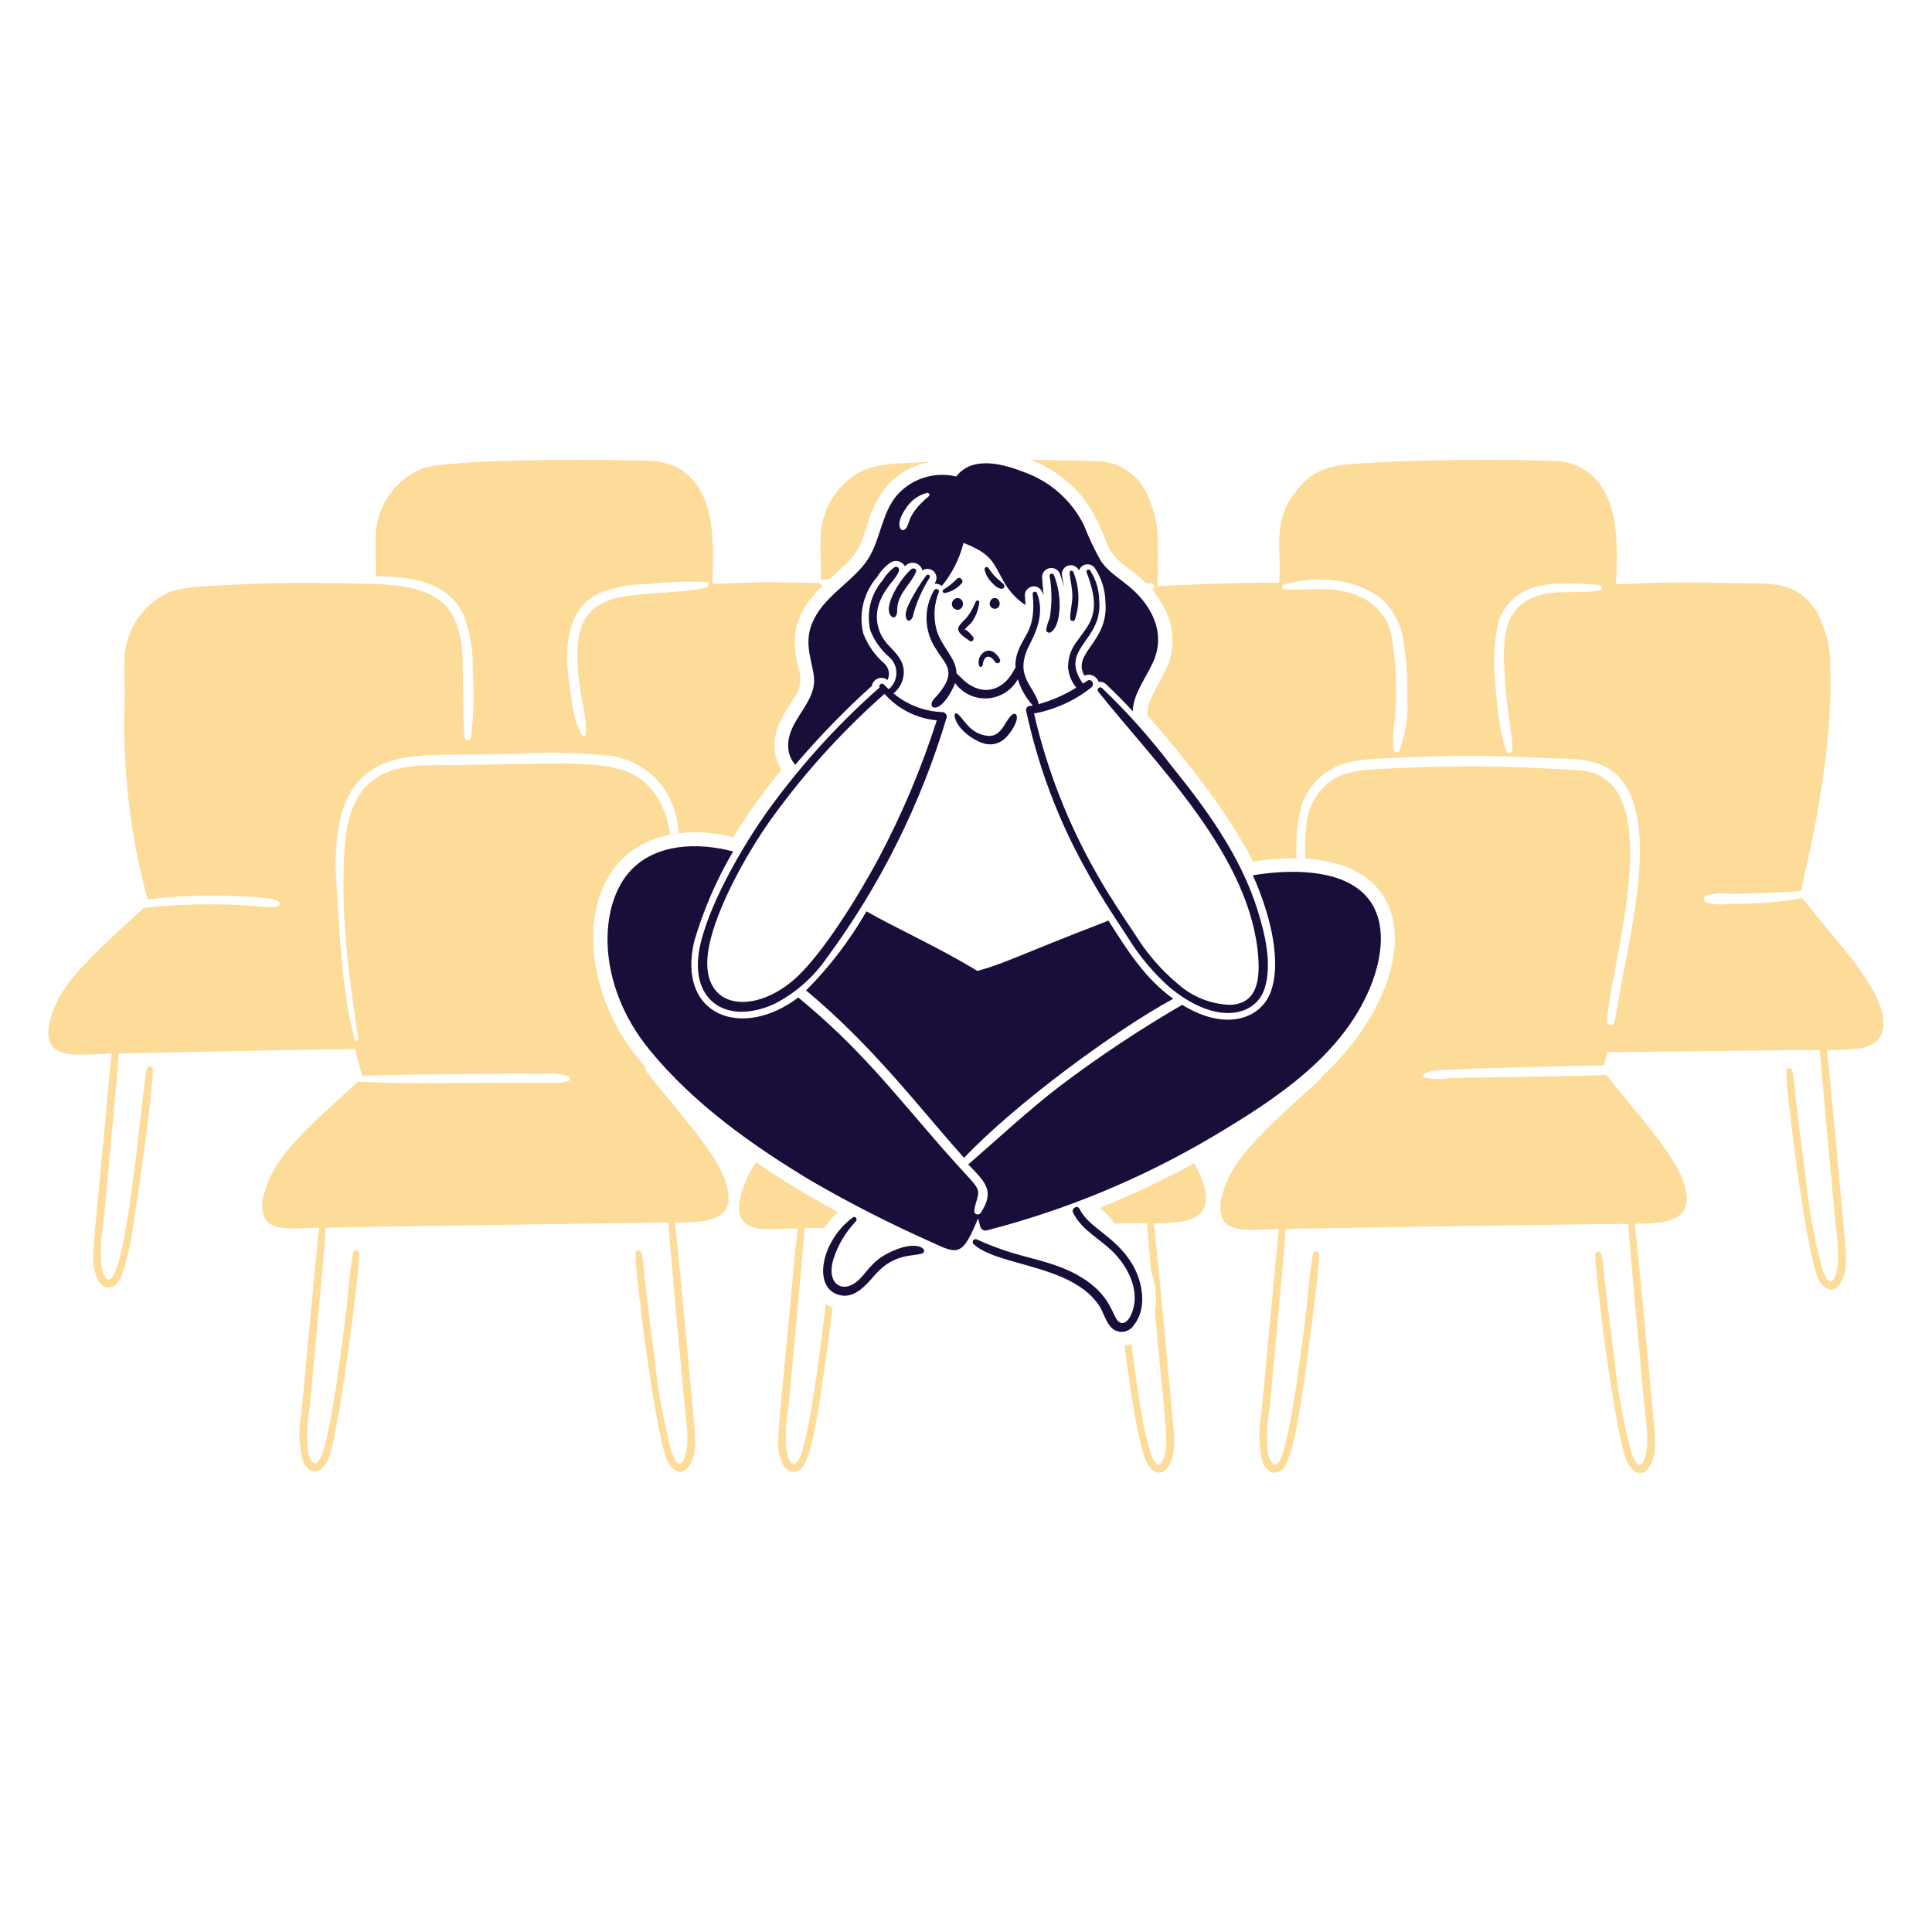 <svg xmlns="http://www.w3.org/2000/svg" width="400" height="400" viewBox="0 0 400 400" fill="none"><path d="M169.952 119.436C169.934 120.436 169.846 120.192 170.096 120.11C170.641 119.943 171.21 119.862 171.78 119.87C176.882 115.192 177.502 115.024 179.524 108.87C180.346 105.623 181.911 102.611 184.094 100.07C186.474 97.636 189.596 96.064 192.968 95.6C191.116 95.672 189.288 95.768 187.436 95.888C184.786 95.918 182.151 96.29 179.596 96.994C177.05 98.049 174.827 99.756 173.151 101.943C171.474 104.131 170.404 106.721 170.048 109.454C169.662 112.75 170.012 116.14 169.952 119.436Z" fill="#FDDB99"></path><path d="M377.056 190.8C373.856 186.904 374.256 187.298 373.112 185.966C368.124 186.815 363.068 187.201 358.008 187.12C356.368 187.394 354.685 187.27 353.102 186.76C352.992 186.694 352.901 186.6 352.838 186.489C352.774 186.377 352.741 186.25 352.741 186.122C352.741 185.994 352.774 185.867 352.838 185.755C352.901 185.644 352.992 185.55 353.102 185.484C354.683 184.968 356.364 184.831 358.008 185.084C362.292 185.022 369.038 184.796 372.872 184.458C373.872 179.458 379.526 158.106 378.932 138.304C379.052 134.187 378.055 130.115 376.046 126.52C371.936 120.12 366.446 120.894 360.388 120.772C348.882 120.536 347.744 120.438 334.588 120.972C334.906 113.856 335.094 106.22 331.788 101.082C330.86 99.535 329.583 98.227 328.058 97.262C326.534 96.298 324.805 95.703 323.01 95.526C320.41 95.278 299.01 94.826 282.386 95.91C276.156 96.31 272.308 96.558 268.34 101.658C263.426 107.976 265.214 113.148 264.902 119.458C264.882 119.844 264.878 120.258 264.878 120.636C256.732 120.538 239.948 121.266 239.6 121.382C239.744 118.544 239.8 115.706 239.72 112.868C239.845 108.751 238.847 104.678 236.834 101.084C235.906 99.537 234.629 98.229 233.104 97.264C231.58 96.3 229.851 95.705 228.056 95.528C226.56 95.384 213.656 95.214 213.408 95.214C227.336 100.754 228.164 112.352 230.316 114.504C231.716 116.704 234.486 117.978 237.266 120.758C237.628 120.758 238.012 120.778 238.396 120.806C239.022 120.848 239.262 121.864 238.542 121.984C238.508 121.98 238.474 121.989 238.446 122.008C245.152 129.808 242.028 136.808 242.028 137.064C240.674 140.832 237.66 144.412 237.58 147.31V148.11C245.016 156.584 254.412 168.286 259.394 178.366C262.393 177.895 265.425 177.669 268.46 177.692C268.25 174.576 268.452 171.447 269.06 168.384C269.466 166.294 270.363 164.33 271.675 162.653C272.988 160.976 274.68 159.635 276.612 158.74C280.464 157.042 284.79 157.104 288.902 156.912C299.181 156.354 309.482 156.362 319.76 156.936C323.896 157.16 328.466 156.792 332.266 158.716C344.502 164.916 338.124 190.516 335.562 204.34C335.106 206.794 334.824 209.298 334.214 211.7C334.161 211.872 334.049 212.021 333.897 212.118C333.745 212.215 333.563 212.255 333.384 212.231C333.206 212.207 333.041 212.121 332.92 211.987C332.799 211.853 332.73 211.68 332.724 211.5C333.01 201.368 345.484 163.75 328.996 159.814C327.382 159.428 327.122 159.47 315.72 158.9C307.092 158.47 296.106 158.664 287.218 159.14C283.468 159.34 279.526 159.34 276.18 161.258C274.548 162.317 273.183 163.738 272.19 165.411C271.197 167.083 270.604 168.962 270.456 170.902C270.203 173.177 270.131 175.469 270.238 177.756C296.238 179.338 292.652 205.578 273.414 223.14C273.439 223.204 273.455 223.271 273.462 223.34C262.604 233.286 255.052 239.554 253.114 247.246C252.456 248.973 252.499 250.89 253.234 252.586C255 255.47 260.056 254.462 264.804 254.462C264.26 258.94 261.18 292.368 261.124 292.992C260.531 296.074 260.6 299.246 261.324 302.3C261.442 302.823 261.667 303.315 261.986 303.746C262.305 304.176 262.71 304.535 263.176 304.8C263.668 304.949 264.195 304.934 264.677 304.756C265.159 304.578 265.57 304.247 265.846 303.814C268.034 301.068 269.74 287.814 270.294 283.924C270.564 282.038 273.21 262.62 273.108 259.704C273.084 259.008 272.028 258.792 271.858 259.536C271.298 262.719 270.913 265.931 270.704 269.156C270.21 273.45 267.26 298.874 264.884 302.516C264.398 303.258 263.902 303.618 263.248 302.78C262.834 302.107 262.572 301.352 262.478 300.568C262.191 297.565 262.32 294.536 262.862 291.568C263.462 285.074 265.822 260.35 266.182 254.434C275.08 254.234 335.618 253.352 337.108 253.376C337.368 257.838 340.092 287.16 340.284 289.212C340.768 294.412 341.728 299.538 340.308 302.44C339.158 304.788 338.028 301.62 337.686 300.516C336.058 294.338 334.921 288.041 334.286 281.684C333.768 278.002 332.416 266.82 332.218 264.944C332.104 263.144 331.88 261.353 331.546 259.58C331.502 259.435 331.408 259.31 331.28 259.228C331.152 259.146 330.999 259.112 330.849 259.132C330.698 259.152 330.56 259.225 330.458 259.338C330.357 259.451 330.299 259.596 330.294 259.748C330.162 263.208 334.146 295.418 336.694 302.248C337.366 304.048 339.476 306.21 341.168 304.098C342.968 301.856 342.75 298.448 342.514 295.778C342.332 293.714 339.23 259.378 338.45 253.352C344.914 253.352 350.322 252.752 349.032 246.52C347.646 239.806 340.232 232.278 332.75 222.758C332.678 222.686 332.606 222.59 332.51 222.494C328.372 222.894 304.382 223.038 299.896 223.238C298.275 223.515 296.616 223.466 295.014 223.094C294.926 223.068 294.847 223.017 294.787 222.947C294.727 222.877 294.688 222.791 294.675 222.7C294.662 222.608 294.676 222.515 294.715 222.432C294.754 222.348 294.816 222.277 294.894 222.228C296.329 221.657 297.873 221.412 299.414 221.508C307.978 221.052 330.854 220.57 332.124 220.57C332.166 220.486 332.754 217.942 332.774 217.852C332.988 217.852 374.788 217.354 376.764 217.394C377.008 220.826 379.798 251.016 379.818 251.234C380.302 256.434 381.262 261.562 379.842 264.462C378.692 266.81 377.562 263.644 377.22 262.538C375.592 256.36 374.455 250.063 373.82 243.706C373.302 240.026 371.95 228.842 371.752 226.966C371.639 225.167 371.415 223.376 371.08 221.604C371.036 221.459 370.942 221.334 370.814 221.252C370.686 221.17 370.533 221.136 370.383 221.156C370.232 221.176 370.094 221.249 369.992 221.362C369.891 221.475 369.833 221.62 369.828 221.772C369.694 225.306 373.726 257.572 376.228 264.27C376.9 266.07 379.01 268.234 380.702 266.122C382.502 263.88 382.284 260.47 382.048 257.8C381.408 250.538 378.97 223.6 378.248 217.4C380.41 217.431 382.571 217.319 384.718 217.064C386.217 216.96 387.639 216.359 388.758 215.356C393.664 209.4 382.21 197.088 377.056 190.8ZM291.362 144.33C291.592 148.105 291.043 151.886 289.75 155.44C289.438 156.114 288.528 155.706 288.476 155.104C288.176 151.664 289.148 149.138 289.028 141.804C288.976 138.522 288.628 132.146 287.322 129.104C286.521 127.503 285.378 126.098 283.972 124.988C282.567 123.879 280.935 123.092 279.192 122.684C274.812 121.44 270.442 122.258 265.992 122.01C265.866 122.008 265.744 121.962 265.65 121.878C265.555 121.795 265.493 121.68 265.476 121.555C265.459 121.43 265.486 121.303 265.555 121.196C265.623 121.09 265.727 121.012 265.848 120.976C272.41 119.144 281.358 119.646 286.556 124.488C288.827 126.771 290.259 129.754 290.62 132.954C291.19 136.718 291.439 140.524 291.362 144.33ZM331.238 122.178C327.714 123.112 323.312 122.002 318.876 123.212C310.392 125.528 311.06 133.738 311.734 142.412C312.294 149.636 313.212 152.036 313.104 155.326C313.086 155.88 312.232 156.196 311.974 155.64C310.482 152.422 309.802 144.952 309.592 141.474C309.079 137.326 309.274 133.121 310.17 129.038C310.661 127.285 311.59 125.687 312.869 124.392C314.148 123.097 315.736 122.15 317.482 121.638C319.482 121.062 321.557 120.787 323.638 120.822C326.127 120.758 328.618 120.854 331.094 121.11C331.672 121.17 331.888 122 331.238 122.178Z" fill="#FDDB99"></path><path d="M134.38 222.568C133.866 221.928 133.464 221.786 133.634 220.932C133.13 220.332 132.62 219.732 132.12 219.132C118.8 203 118.752 176.862 138.686 172.8C138.354 168.846 136.642 165.134 133.85 162.314C127.826 156.74 118.622 158.19 92.41 158.418C86.888 158.466 79.298 158.018 74.878 163.9C71.728 168.086 71.34 173.954 71.174 179.004C70.662 194.534 73.248 207.908 74.156 215.178C74.204 215.562 73.576 215.612 73.482 215.274C70.802 205.674 70.434 194.356 69.658 183.19C69.11 175.296 69.658 165.128 75.816 160.222C82.14 155.182 90.59 156.5 106.48 156.084C112.965 155.696 119.47 155.808 125.938 156.42C128.185 156.675 130.355 157.391 132.312 158.523C134.27 159.655 135.973 161.179 137.314 163C139.231 165.821 140.33 169.119 140.488 172.526C144.274 172.087 148.109 172.363 151.792 173.342C154.819 168.45 158.17 163.767 161.822 159.322C160.84 157.831 160.329 156.079 160.356 154.294C160.356 150.196 162.756 147.226 164.42 144.458C165.092 143.555 165.52 142.494 165.663 141.378C165.807 140.262 165.66 139.127 165.238 138.084C163.716 131.636 164.392 127.018 170.312 121.248C169.992 121.12 169.712 121.036 169.712 120.694C153.682 120.466 163.036 120.412 147.464 120.894C147.78 113.792 147.962 106.18 144.674 101.052C140.564 94.652 135.074 95.426 129.016 95.302C122.672 95.174 93.464 94.956 87.432 96.986C84.886 98.04 82.663 99.748 80.986 101.935C79.31 104.122 78.24 106.713 77.884 109.446C77.5 112.692 77.884 116.046 77.788 119.306C84.858 119.402 92.788 120.24 96.018 127.436C97.369 131.055 97.999 134.903 97.87 138.764C98.212 143.422 98.091 148.103 97.51 152.738C97.366 153.58 96.216 153.266 96.138 152.538C95.836 149.714 96.02 145.118 95.778 137.578C95.936 134.038 95.226 130.513 93.71 127.31C89.71 120.378 79.23 120.966 71.71 120.792C60.816 120.538 51.85 120.792 43.282 121.344C40.632 121.375 37.997 121.747 35.442 122.45C32.896 123.505 30.673 125.212 28.997 127.399C27.32 129.587 26.25 132.177 25.894 134.91C25.506 138.204 25.914 141.596 25.798 144.89C25.305 158.82 26.907 172.746 30.552 186.2C38.416 185.279 46.355 185.167 54.242 185.864C55.389 185.876 56.523 186.105 57.584 186.538C57.691 186.603 57.776 186.698 57.831 186.811C57.885 186.923 57.906 187.049 57.891 187.173C57.876 187.298 57.825 187.415 57.745 187.511C57.665 187.607 57.559 187.678 57.44 187.716C55.508 188.178 52.538 187.138 42.336 187.234C38.133 187.261 33.935 187.51 29.758 187.98C21.926 195.144 15.758 200.698 12.73 205.682C11.11 208.356 8.964 213.636 10.588 216.282C12.236 218.974 16.742 218.354 23.12 218.134C22.566 223.016 22.18 227.922 21.72 232.83C19.19 260.1 18.768 260.88 19.868 263.976C19.986 264.499 20.212 264.991 20.531 265.422C20.85 265.853 21.255 266.212 21.72 266.478C22.212 266.628 22.739 266.612 23.221 266.434C23.704 266.255 24.114 265.924 24.39 265.49C25.732 263.808 26.77 258.392 27.156 256.304C28.064 251.382 31.788 225.228 31.654 221.382C31.653 221.228 31.597 221.08 31.495 220.964C31.394 220.849 31.254 220.774 31.102 220.753C30.95 220.732 30.795 220.767 30.666 220.852C30.538 220.936 30.444 221.064 30.402 221.212C29.254 226.228 25.934 269.758 21.802 264.456C21.389 263.783 21.126 263.028 21.032 262.244C20.745 259.241 20.875 256.212 21.418 253.244C22.018 246.75 24.232 223.35 24.618 218.106C33.156 217.906 65.77 217.264 73.538 217.192C73.972 219.044 74.452 220.872 75.006 222.7C84.872 222.386 107.738 222.246 112.806 222.316C114.503 222.162 116.214 222.358 117.832 222.892C117.904 222.936 117.963 222.998 118.005 223.072C118.046 223.146 118.068 223.229 118.068 223.313C118.068 223.397 118.046 223.481 118.005 223.554C117.963 223.628 117.904 223.69 117.832 223.734C116.198 224.476 116.726 224.04 95.32 224.216C88.25 224.274 81.178 224.36 74.132 223.926C64.072 233.136 56.666 239.352 54.746 246.968C54.088 248.695 54.131 250.611 54.866 252.306C56.54 255.04 61.13 254.252 65.306 254.206C65.57 254.206 65.81 254.206 66.074 254.182C65.536 258.624 62.436 292.248 62.394 292.712C61.8 295.794 61.868 298.967 62.594 302.02C62.712 302.543 62.937 303.036 63.256 303.467C63.575 303.897 63.98 304.257 64.446 304.522C64.937 304.672 65.464 304.656 65.946 304.478C66.428 304.3 66.838 303.969 67.114 303.536C67.882 302.385 68.413 301.094 68.678 299.736C70.65 292.71 74.492 262.694 74.378 259.426C74.375 259.274 74.318 259.127 74.216 259.013C74.115 258.9 73.976 258.826 73.825 258.806C73.674 258.785 73.521 258.82 73.393 258.903C73.265 258.986 73.171 259.112 73.128 259.258C72.568 262.441 72.183 265.653 71.974 268.878C71.48 273.17 68.528 298.598 66.152 302.238C65.668 302.98 65.172 303.34 64.518 302.502C64.104 301.829 63.842 301.074 63.748 300.29C63.461 297.287 63.59 294.258 64.132 291.29C64.732 284.796 67.09 260.072 67.452 254.178C76.47 253.978 137.008 253.096 138.378 253.12C138.638 257.58 141.378 287.13 141.554 288.956C142.036 294.156 142.998 299.284 141.578 302.186C140.428 304.532 139.298 301.366 138.956 300.26C137.327 294.082 136.19 287.785 135.556 281.428C135.036 277.748 133.686 266.564 133.488 264.69C133.374 262.89 133.149 261.098 132.814 259.326C132.769 259.182 132.674 259.059 132.547 258.978C132.42 258.897 132.268 258.864 132.118 258.884C131.969 258.904 131.831 258.976 131.73 259.088C131.628 259.199 131.57 259.343 131.564 259.494C131.43 263.03 135.46 295.282 137.964 301.992C138.636 303.792 140.746 305.956 142.438 303.844C144.238 301.602 144.02 298.194 143.784 295.522C143.766 295.322 140.498 259.122 139.72 253.122C146.3 253.122 151.982 252.662 150.662 246.292C149.376 240.096 143.554 234 134.38 222.568ZM124.038 122.828C127.178 121.587 130.522 120.943 133.898 120.928C138.017 120.451 142.168 120.306 146.31 120.494C146.886 120.588 146.788 121.452 146.286 121.6C143.286 122.49 139.772 122.424 132.046 123.116C123.22 123.916 118.864 126.98 119.588 137.98C120.042 144.87 121.668 148.596 121.248 151.954C121.247 152.048 121.216 152.139 121.159 152.214C121.101 152.288 121.021 152.342 120.93 152.366C120.839 152.391 120.743 152.385 120.656 152.349C120.569 152.314 120.496 152.251 120.448 152.17C119.328 150.05 118.641 147.728 118.428 145.34C118.084 143.248 117.76 141.154 117.562 139.038C117 132.976 117.85 125.746 124.038 122.828Z" fill="#FDDB99"></path><path d="M170.962 269.972C170.428 274.388 167.656 298.702 165.262 302.372C164.776 303.114 164.28 303.474 163.626 302.636C163.212 301.963 162.949 301.208 162.856 300.424C162.568 297.421 162.698 294.392 163.242 291.424C163.842 284.93 166.2 260.206 166.56 254.29C167.932 254.266 169.302 254.216 170.674 254.192C171.486 253.007 172.43 251.918 173.488 250.946C167.649 247.817 161.98 244.381 156.506 240.652C154.506 243.564 151.81 249.518 153.596 252.438C155.382 255.358 160.558 254.314 165.166 254.314C164.492 259.868 164.052 265.448 163.53 271.004C160.93 298.788 160.608 299.14 161.678 302.15C161.795 302.673 162.021 303.166 162.34 303.596C162.659 304.027 163.064 304.387 163.53 304.652C164.021 304.801 164.548 304.786 165.03 304.608C165.513 304.43 165.923 304.099 166.2 303.666C167.54 301.984 168.58 296.568 168.966 294.478C170.256 287.478 172.346 271.242 172.38 270.716C171.881 270.521 171.405 270.272 170.962 269.972Z" fill="#FDDB99"></path><path d="M247.2 240.846C240.912 244.303 234.423 247.379 227.766 250.058C228.88 251.029 229.886 252.118 230.766 253.306C232.628 253.306 233.23 253.236 237.526 253.306C237.726 256.624 238.006 259.92 238.326 263.238C239.325 265.893 239.591 268.767 239.096 271.56C241.244 295.388 242.264 299.24 240.732 302.37C237.932 308.094 235.062 284.494 234.262 278.222C233.791 278.409 233.298 278.537 232.796 278.606C233.638 284.338 235.096 296.738 237.124 302.176C237.796 303.976 239.908 306.14 241.598 304.028C243.398 301.786 243.18 298.378 242.944 295.708C242.764 293.644 239.66 259.308 238.88 253.28C240.746 253.295 242.61 253.183 244.46 252.944C251.2 252.016 250.588 246.73 247.2 240.846Z" fill="#FDDB99"></path><path d="M197.274 124.4C197.173 124.551 197.108 124.723 197.085 124.903C197.061 125.083 197.078 125.266 197.136 125.437C197.194 125.609 197.291 125.766 197.419 125.894C197.547 126.023 197.702 126.121 197.874 126.18C198.904 126.58 199.762 125.322 199.198 124.352C199.096 124.186 198.952 124.05 198.781 123.957C198.609 123.865 198.417 123.818 198.222 123.823C198.027 123.828 197.837 123.884 197.671 123.985C197.505 124.086 197.368 124.229 197.274 124.4Z" fill="#190D3A"></path><path d="M206.8 124.342C206.722 124.174 206.596 124.032 206.437 123.936C206.279 123.839 206.095 123.791 205.91 123.799C205.725 123.807 205.546 123.869 205.396 123.979C205.246 124.088 205.132 124.24 205.068 124.414C204.937 124.62 204.881 124.865 204.91 125.107C204.939 125.349 205.05 125.574 205.226 125.744C205.401 125.914 205.629 126.018 205.873 126.038C206.116 126.059 206.358 125.996 206.56 125.858C206.777 125.677 206.92 125.424 206.965 125.145C207.009 124.866 206.95 124.581 206.8 124.342Z" fill="#190D3A"></path><path d="M199.774 130.356C200.088 129.778 200.876 129.294 201.266 128.72C202.09 127.517 202.603 126.129 202.758 124.68C202.812 124.224 202.158 124.222 202.012 124.56C200.38 128.454 199.31 128.304 198.5 129.73C197.83 130.91 199.968 132.13 200.762 132.688C201.314 133.074 201.816 132.26 201.434 131.822C201 131.273 200.5 130.781 199.944 130.356C199.582 130.572 199.51 130.572 199.774 130.356Z" fill="#190D3A"></path><path d="M203.454 137.692C203.636 135.852 204.812 135.228 206.004 137.018C206.04 137.086 206.09 137.147 206.15 137.195C206.21 137.244 206.279 137.28 206.353 137.301C206.428 137.322 206.505 137.328 206.582 137.318C206.659 137.308 206.732 137.283 206.799 137.244C206.866 137.205 206.924 137.153 206.97 137.091C207.015 137.029 207.048 136.958 207.066 136.883C207.084 136.808 207.087 136.73 207.073 136.654C207.06 136.578 207.032 136.505 206.99 136.44C206.39 135.382 205.362 134.316 204.008 134.854C203.474 135.111 203.05 135.55 202.812 136.093C202.573 136.635 202.538 137.245 202.71 137.812C202.78 138.244 203.414 138.1 203.454 137.692Z" fill="#190D3A"></path><path d="M195.614 122.78C196.955 122.524 198.173 121.831 199.078 120.808C199.678 120.176 198.692 119.22 198.116 119.846C197.293 120.726 196.345 121.479 195.302 122.082C195.238 122.138 195.193 122.214 195.175 122.297C195.156 122.381 195.165 122.468 195.2 122.546C195.235 122.624 195.294 122.689 195.369 122.731C195.443 122.773 195.529 122.79 195.614 122.78Z" fill="#190D3A"></path><path d="M203.84 117.946C204.075 118.915 204.564 119.803 205.258 120.518C207.028 122.518 208.1 121.94 207.928 121.264C207.824 120.864 207.548 120.706 207.23 120.446C206.208 119.645 205.329 118.678 204.63 117.584C204.569 117.502 204.483 117.443 204.384 117.418C204.285 117.393 204.181 117.402 204.088 117.444C203.996 117.487 203.92 117.56 203.875 117.651C203.83 117.743 203.818 117.847 203.84 117.946Z" fill="#190D3A"></path><path d="M234.504 261.868C231.014 255.89 225.454 254.312 223.514 250.298C223.082 249.408 221.74 250.176 222.166 251.068C223.922 254.736 228.012 256.624 230.728 259.486C233.832 262.756 236.172 267.686 234.216 272.138C233.732 273.242 232.6 274.668 231.45 273.484C230.536 272.542 230.006 269.498 226.76 266.582C221.718 262.052 215.032 261.03 209.516 259.382C206.999 258.596 204.533 257.656 202.132 256.568C202.005 256.536 201.871 256.546 201.751 256.597C201.63 256.647 201.53 256.736 201.464 256.849C201.399 256.962 201.372 257.094 201.388 257.224C201.405 257.353 201.463 257.474 201.554 257.568C206.512 262.168 221.516 261.724 227.41 270.074C228.502 271.624 228.876 273.804 230.32 275.074C230.645 275.339 231.022 275.533 231.427 275.643C231.832 275.753 232.255 275.778 232.67 275.714C233.084 275.651 233.481 275.501 233.834 275.274C234.187 275.048 234.489 274.75 234.72 274.4C237.582 270.906 236.572 265.4 234.504 261.868Z" fill="#190D3A"></path><path d="M183.854 259.462C180.328 261.262 179.504 263.502 177.552 265.21C174.466 267.91 171.03 265.876 172.526 260.76C173.46 257.797 175.064 255.09 177.214 252.848C177.596 252.436 177.09 251.686 176.614 252.03C170.23 256.63 168.084 266.312 173.512 268.048C176.85 269.118 179.284 266.074 181.208 263.888C185.312 259.22 189.45 260.23 191.092 259.438C192.14 258.67 189.786 256.436 183.854 259.462Z" fill="#190D3A"></path><path d="M197.634 148.2C197.932 150.894 202.058 153.836 204.538 154.092C205.23 154.159 205.929 154.066 206.58 153.82C207.23 153.573 207.815 153.181 208.29 152.672C209.162 151.79 210.87 149.424 210.478 148.128C210.458 148.058 210.422 147.994 210.374 147.94C210.326 147.886 210.266 147.843 210.199 147.815C210.132 147.787 210.059 147.775 209.987 147.779C209.914 147.783 209.844 147.803 209.78 147.838C208.074 148.744 207.634 152.724 204.392 152.336C200.792 151.904 199.756 149.048 198.192 147.736C197.948 147.576 197.584 147.744 197.634 148.2Z" fill="#190D3A"></path><path d="M199.6 239.716C210.352 228.39 231.164 213.144 242.892 206.79C237.128 202.59 233.648 197.178 229.492 190.604C210.092 198.094 207.874 199.548 202.338 201.018C194.526 196.218 184.938 191.904 179.394 188.68C175.959 194.662 171.755 200.169 166.888 205.058C180.9 216.72 190.334 229.374 199.6 239.716Z" fill="#190D3A"></path><path d="M234.552 122.106C232.324 120.054 229.552 118.616 227.866 116.046C226.542 113.685 225.385 111.233 224.404 108.71C221.89 103.67 217.545 99.78 212.258 97.838C207.906 96.104 201.386 94.238 198.02 98.608C198.02 98.632 197.996 98.632 197.996 98.656C195.894 98.154 193.698 98.204 191.621 98.799C189.543 99.395 187.655 100.517 186.138 102.056C182.22 106.114 182.466 112.4 178.97 116.8C175.57 121.088 170.31 123.788 168.148 129.018C166.162 133.818 168.658 137.752 168.548 141.116C168.404 145.9 163.186 149.296 163.186 154.296C163.14 155.781 163.664 157.228 164.652 158.338C169.573 152.549 174.87 147.092 180.51 142C180.57 141.655 180.719 141.331 180.943 141.062C181.167 140.792 181.458 140.586 181.787 140.465C182.116 140.343 182.471 140.31 182.816 140.369C183.162 140.428 183.486 140.577 183.756 140.8C184.017 140.251 184.102 139.635 183.999 139.037C183.896 138.438 183.61 137.886 183.18 137.456C181.198 135.756 179.669 133.592 178.73 131.156C178.237 129.119 178.241 126.994 178.74 124.958C179.24 122.923 180.22 121.038 181.6 119.46C182.322 118.226 183.318 117.173 184.51 116.382C184.958 116.145 185.476 116.077 185.97 116.19C186.464 116.304 186.9 116.591 187.2 117C187.248 117.096 187.32 117.144 187.344 117.24C187.464 117.144 187.544 117.07 187.658 116.976C187.93 116.755 188.253 116.606 188.598 116.545C188.943 116.483 189.298 116.51 189.63 116.623C189.961 116.736 190.259 116.931 190.494 117.19C190.73 117.45 190.896 117.765 190.976 118.106C191.323 117.868 191.74 117.754 192.16 117.784C192.58 117.814 192.977 117.985 193.287 118.27C193.596 118.554 193.801 118.935 193.866 119.351C193.931 119.767 193.854 120.192 193.646 120.558L193.502 120.848C194.042 120.809 194.576 120.981 194.992 121.328C197.126 118.719 198.662 115.674 199.49 112.406C205.57 114.806 205.49 116.386 208.028 120.776C209.098 122.579 210.562 124.116 212.31 125.272C212.286 124.696 212.256 124.094 212.19 123.42C211.99 121.362 215.226 120.172 216.086 123.324C216.086 123.272 215.82 120.882 215.748 119.572C215.732 119.114 215.882 118.665 216.169 118.307C216.456 117.949 216.862 117.706 217.313 117.622C217.764 117.538 218.23 117.618 218.627 117.848C219.024 118.078 219.325 118.443 219.476 118.876C220.254 120.97 220.592 123.588 219.862 119.02C219.823 118.595 219.933 118.17 220.173 117.818C220.413 117.465 220.768 117.207 221.178 117.088C221.587 116.968 222.025 116.995 222.417 117.163C222.809 117.332 223.13 117.631 223.326 118.01C223.35 118.034 223.35 118.106 223.374 118.13C223.48 117.81 223.67 117.524 223.925 117.303C224.179 117.081 224.488 116.932 224.82 116.871C225.151 116.809 225.493 116.838 225.81 116.954C226.127 117.07 226.406 117.269 226.62 117.53C228.029 119.606 228.805 122.046 228.856 124.554C229.656 132.954 221.842 135.106 224.504 139.874C224.782 139.751 225.082 139.687 225.386 139.686C225.69 139.685 225.991 139.748 226.269 139.87C226.548 139.992 226.798 140.171 227.003 140.395C227.208 140.62 227.365 140.884 227.462 141.172C227.558 141.172 227.63 141.148 227.702 141.148C228.205 141.154 228.687 141.353 229.05 141.702C230.914 143.502 232.778 145.334 234.532 147.258C234.582 143.362 237.854 139.658 239.132 136.098C241.038 130.752 238.486 125.724 234.552 122.106ZM192.32 102.72C187.294 106.896 188.63 108.766 187.22 109.696C186.526 110.152 185.068 108.634 187.774 104.934C188.763 103.498 190.242 102.472 191.934 102.048C192.272 101.958 192.634 102.458 192.32 102.72Z" fill="#190D3A"></path><path d="M282.4 185.072C277.07 179.802 266.776 179.992 259.384 181.224C262.384 187.866 265.488 197.988 263.232 204.962C261.324 210.864 253.962 213.716 244.76 208.04C236.028 213.104 227.613 218.694 219.56 224.78C212.972 229.812 206.74 235.652 200.462 241.088C204.032 244.776 206.018 246.54 203.062 251.088C202.684 251.67 201.646 251.488 201.716 250.704C201.816 249.526 202.292 248.538 202.484 247.408C202.798 245.566 201.438 244.978 195.174 237.808C184.598 225.712 178.128 217.134 165.278 206.518C153.678 215.318 140.1 210.352 143.728 194.9C145.639 188.388 148.344 182.136 151.784 176.286C144.406 174.336 135.798 174.666 130.596 180.206C123.94 187.294 123.282 203.62 134.42 217.292C143.554 228.504 155.894 237.26 168.188 244.614C176.11 249.192 184.266 253.351 192.624 257.074C198.384 259.748 199.192 260.236 202.508 252.238C202.654 252.816 202.808 253.414 202.966 253.994C203.046 254.266 203.229 254.495 203.476 254.634C203.723 254.773 204.014 254.811 204.288 254.74C220.703 250.518 236.436 243.991 251.02 235.354C264.254 227.5 278.698 218.12 284.22 203.03C286.298 197.278 287.18 189.8 282.4 185.072Z" fill="#190D3A"></path><path d="M184.646 127.686C184.705 127.738 184.775 127.776 184.85 127.798C184.926 127.82 185.005 127.826 185.083 127.814C185.16 127.803 185.235 127.775 185.3 127.732C185.366 127.689 185.422 127.632 185.464 127.566C185.876 126.894 185.698 126.29 185.802 125.522C186.19 122.622 188.73 120.74 189.65 118.378C189.884 117.778 189.078 117.496 188.688 117.824C186.55 119.62 182.452 125.898 184.646 127.686Z" fill="#190D3A"></path><path d="M187.774 128.288C187.809 128.345 187.857 128.394 187.913 128.43C187.969 128.467 188.033 128.491 188.1 128.5C188.166 128.509 188.234 128.503 188.298 128.483C188.362 128.463 188.421 128.429 188.47 128.384C189.024 127.926 189.016 127.516 189.192 126.82C189.948 124.265 191.058 121.828 192.488 119.58C192.535 119.485 192.545 119.376 192.515 119.274C192.485 119.172 192.418 119.085 192.327 119.03C192.236 118.976 192.127 118.958 192.023 118.98C191.919 119.001 191.828 119.062 191.766 119.148C190.597 120.724 189.552 122.388 188.64 124.126C188.064 125.306 187.028 127.084 187.774 128.288Z" fill="#190D3A"></path><path d="M216.61 130.4C216.613 130.503 216.642 130.604 216.694 130.693C216.746 130.782 216.821 130.857 216.909 130.909C216.998 130.962 217.099 130.991 217.202 130.995C217.305 130.998 217.408 130.975 217.5 130.928C218.986 130.052 219.278 127.442 219.376 125.854C219.446 123.547 219.054 121.249 218.222 119.096C218.058 118.638 217.268 118.662 217.308 119.216C217.811 122.122 217.819 125.092 217.332 128C216.976 128.761 216.732 129.569 216.61 130.4Z" fill="#190D3A"></path><path d="M221.566 128.07C221.571 128.181 221.61 128.288 221.679 128.375C221.748 128.462 221.843 128.524 221.95 128.554C222.057 128.584 222.171 128.579 222.275 128.539C222.379 128.5 222.467 128.429 222.528 128.336C223.632 125.078 223.512 121.53 222.19 118.354C222.02 118.018 221.412 118.154 221.446 118.554C221.58 120.154 222.01 121.704 222.022 123.292C222.034 124.92 221.566 126.484 221.566 128.07Z" fill="#190D3A"></path><path d="M195.086 147.432C191.384 147.288 187.834 145.927 184.984 143.56C185.641 143.038 186.173 142.377 186.544 141.624C186.914 140.871 187.112 140.045 187.124 139.206C187.136 136.806 185.564 135.306 184.022 133.65C182.966 132.598 182.209 131.284 181.828 129.843C181.447 128.402 181.457 126.886 181.856 125.45C182.94 121.688 185.548 120.05 186.138 118.138C186.169 118.018 186.165 117.892 186.125 117.775C186.086 117.658 186.014 117.555 185.917 117.478C185.82 117.402 185.703 117.355 185.579 117.344C185.456 117.333 185.333 117.358 185.224 117.416C184.233 118.121 183.406 119.032 182.8 120.086C181.566 121.488 180.685 123.164 180.229 124.976C179.773 126.787 179.756 128.681 180.18 130.5C181.052 132.727 182.475 134.697 184.316 136.224C184.745 136.657 185.079 137.174 185.297 137.743C185.515 138.312 185.612 138.92 185.583 139.529C185.553 140.137 185.397 140.733 185.124 141.278C184.852 141.823 184.469 142.305 184 142.694C183.662 142.382 183.28 142.02 182.966 141.694C182.566 141.258 181.81 141.838 182.124 142.318C174.215 149.284 167.044 157.046 160.724 165.48C154.904 173.08 147.24 186.06 145.042 195.352C142.28 207.036 150.242 212.42 160.316 207.858C164.648 205.639 168.366 202.384 171.138 198.382C182.237 183.325 190.649 166.462 196 148.538C196.024 148.404 196.018 148.266 195.984 148.133C195.949 148.001 195.886 147.878 195.799 147.773C195.712 147.668 195.603 147.583 195.48 147.524C195.357 147.465 195.222 147.434 195.086 147.432ZM181.832 177.856C178.196 184.626 170.382 197.692 164.252 202.942C155.554 210.392 144.476 208.862 146.718 196.328C148.224 187.91 155.198 175.516 160.644 168.236C167.243 159.265 174.782 151.025 183.132 143.656C185.911 146.793 189.78 148.754 193.954 149.14C190.778 159.055 186.721 168.665 181.832 177.856Z" fill="#190D3A"></path><path d="M260.384 188.488C256.896 177.288 249.784 167.488 242.384 158.376C238.072 152.703 233.319 147.379 228.17 142.454C228.067 142.357 227.93 142.303 227.789 142.305C227.647 142.307 227.512 142.364 227.412 142.464C227.312 142.564 227.254 142.699 227.252 142.841C227.25 142.982 227.303 143.119 227.4 143.222C239.542 158.448 259.07 177.348 260.518 198.3C260.878 203.5 259.958 207.78 254.746 208.04C250.683 207.923 246.795 206.363 243.778 203.64C240.397 200.793 237.483 197.432 235.144 193.682C232.374 189.548 229.588 185.386 227.144 181.056C221.177 170.645 216.777 159.413 214.084 147.72C218.419 146.927 222.491 145.077 225.94 142.334C226.752 141.724 226 140.376 225.122 140.934C224.814 141.134 224.498 141.334 224.208 141.534C219.064 134.184 228.376 132.872 227.576 124.312C227.552 122.078 226.884 119.899 225.652 118.036C225.586 117.974 225.502 117.934 225.413 117.924C225.323 117.913 225.232 117.931 225.154 117.976C225.076 118.021 225.014 118.09 224.978 118.173C224.942 118.256 224.933 118.348 224.954 118.436C228.338 127.19 225.424 129.186 222.982 132.77C221.763 134.309 221.109 136.219 221.13 138.182C221.257 139.719 221.853 141.18 222.838 142.368C220.393 143.882 217.745 145.04 214.974 145.806C215.01 145.664 215.01 145.516 214.974 145.374C213.666 141.59 209.892 139.688 213.242 133.3C214.97 130.004 216.166 126.34 214.642 122.718C214.47 122.318 213.758 122.518 213.8 122.958C214.546 130.454 212.014 131.206 210.65 135.2C210.31 136.197 210.174 137.252 210.25 138.302C210.135 138.37 210.046 138.475 210 138.6C207.976 142.726 203.772 144.44 199.706 141C199.132 140.516 198.6 139.894 198.024 139.388C198.024 136.188 194.766 133.822 193.838 130.178C193.215 127.66 193.401 125.009 194.368 122.602C194.608 122.002 193.702 121.716 193.382 122.202C192.298 124.063 191.761 126.192 191.831 128.344C191.902 130.497 192.578 132.586 193.782 134.372C195.704 137.628 198.296 138.912 194.182 143.824C193.622 144.492 192.846 145.002 192.858 145.94C192.865 146.085 192.926 146.221 193.028 146.324C193.13 146.426 193.267 146.487 193.412 146.494C195.188 146.66 197.178 142.994 197.74 141.42C198.502 142.471 199.516 143.312 200.69 143.866C201.864 144.419 203.158 144.668 204.454 144.588C205.749 144.508 207.003 144.103 208.1 143.409C209.197 142.716 210.101 141.756 210.728 140.62C211.343 142.64 212.403 144.497 213.83 146.054C213.566 146.104 213.278 146.176 213.014 146.2C212.813 146.262 212.643 146.399 212.54 146.582C212.436 146.766 212.408 146.982 212.46 147.186C214.904 158.591 219.022 169.573 224.678 179.774C227.306 184.654 230.334 189.272 233.384 193.892C235.796 197.866 238.797 201.45 242.284 204.524C252.228 212.634 260.108 210.178 261.836 204.62C263.41 199.612 261.93 193.448 260.384 188.488Z" fill="#190D3A"></path></svg>